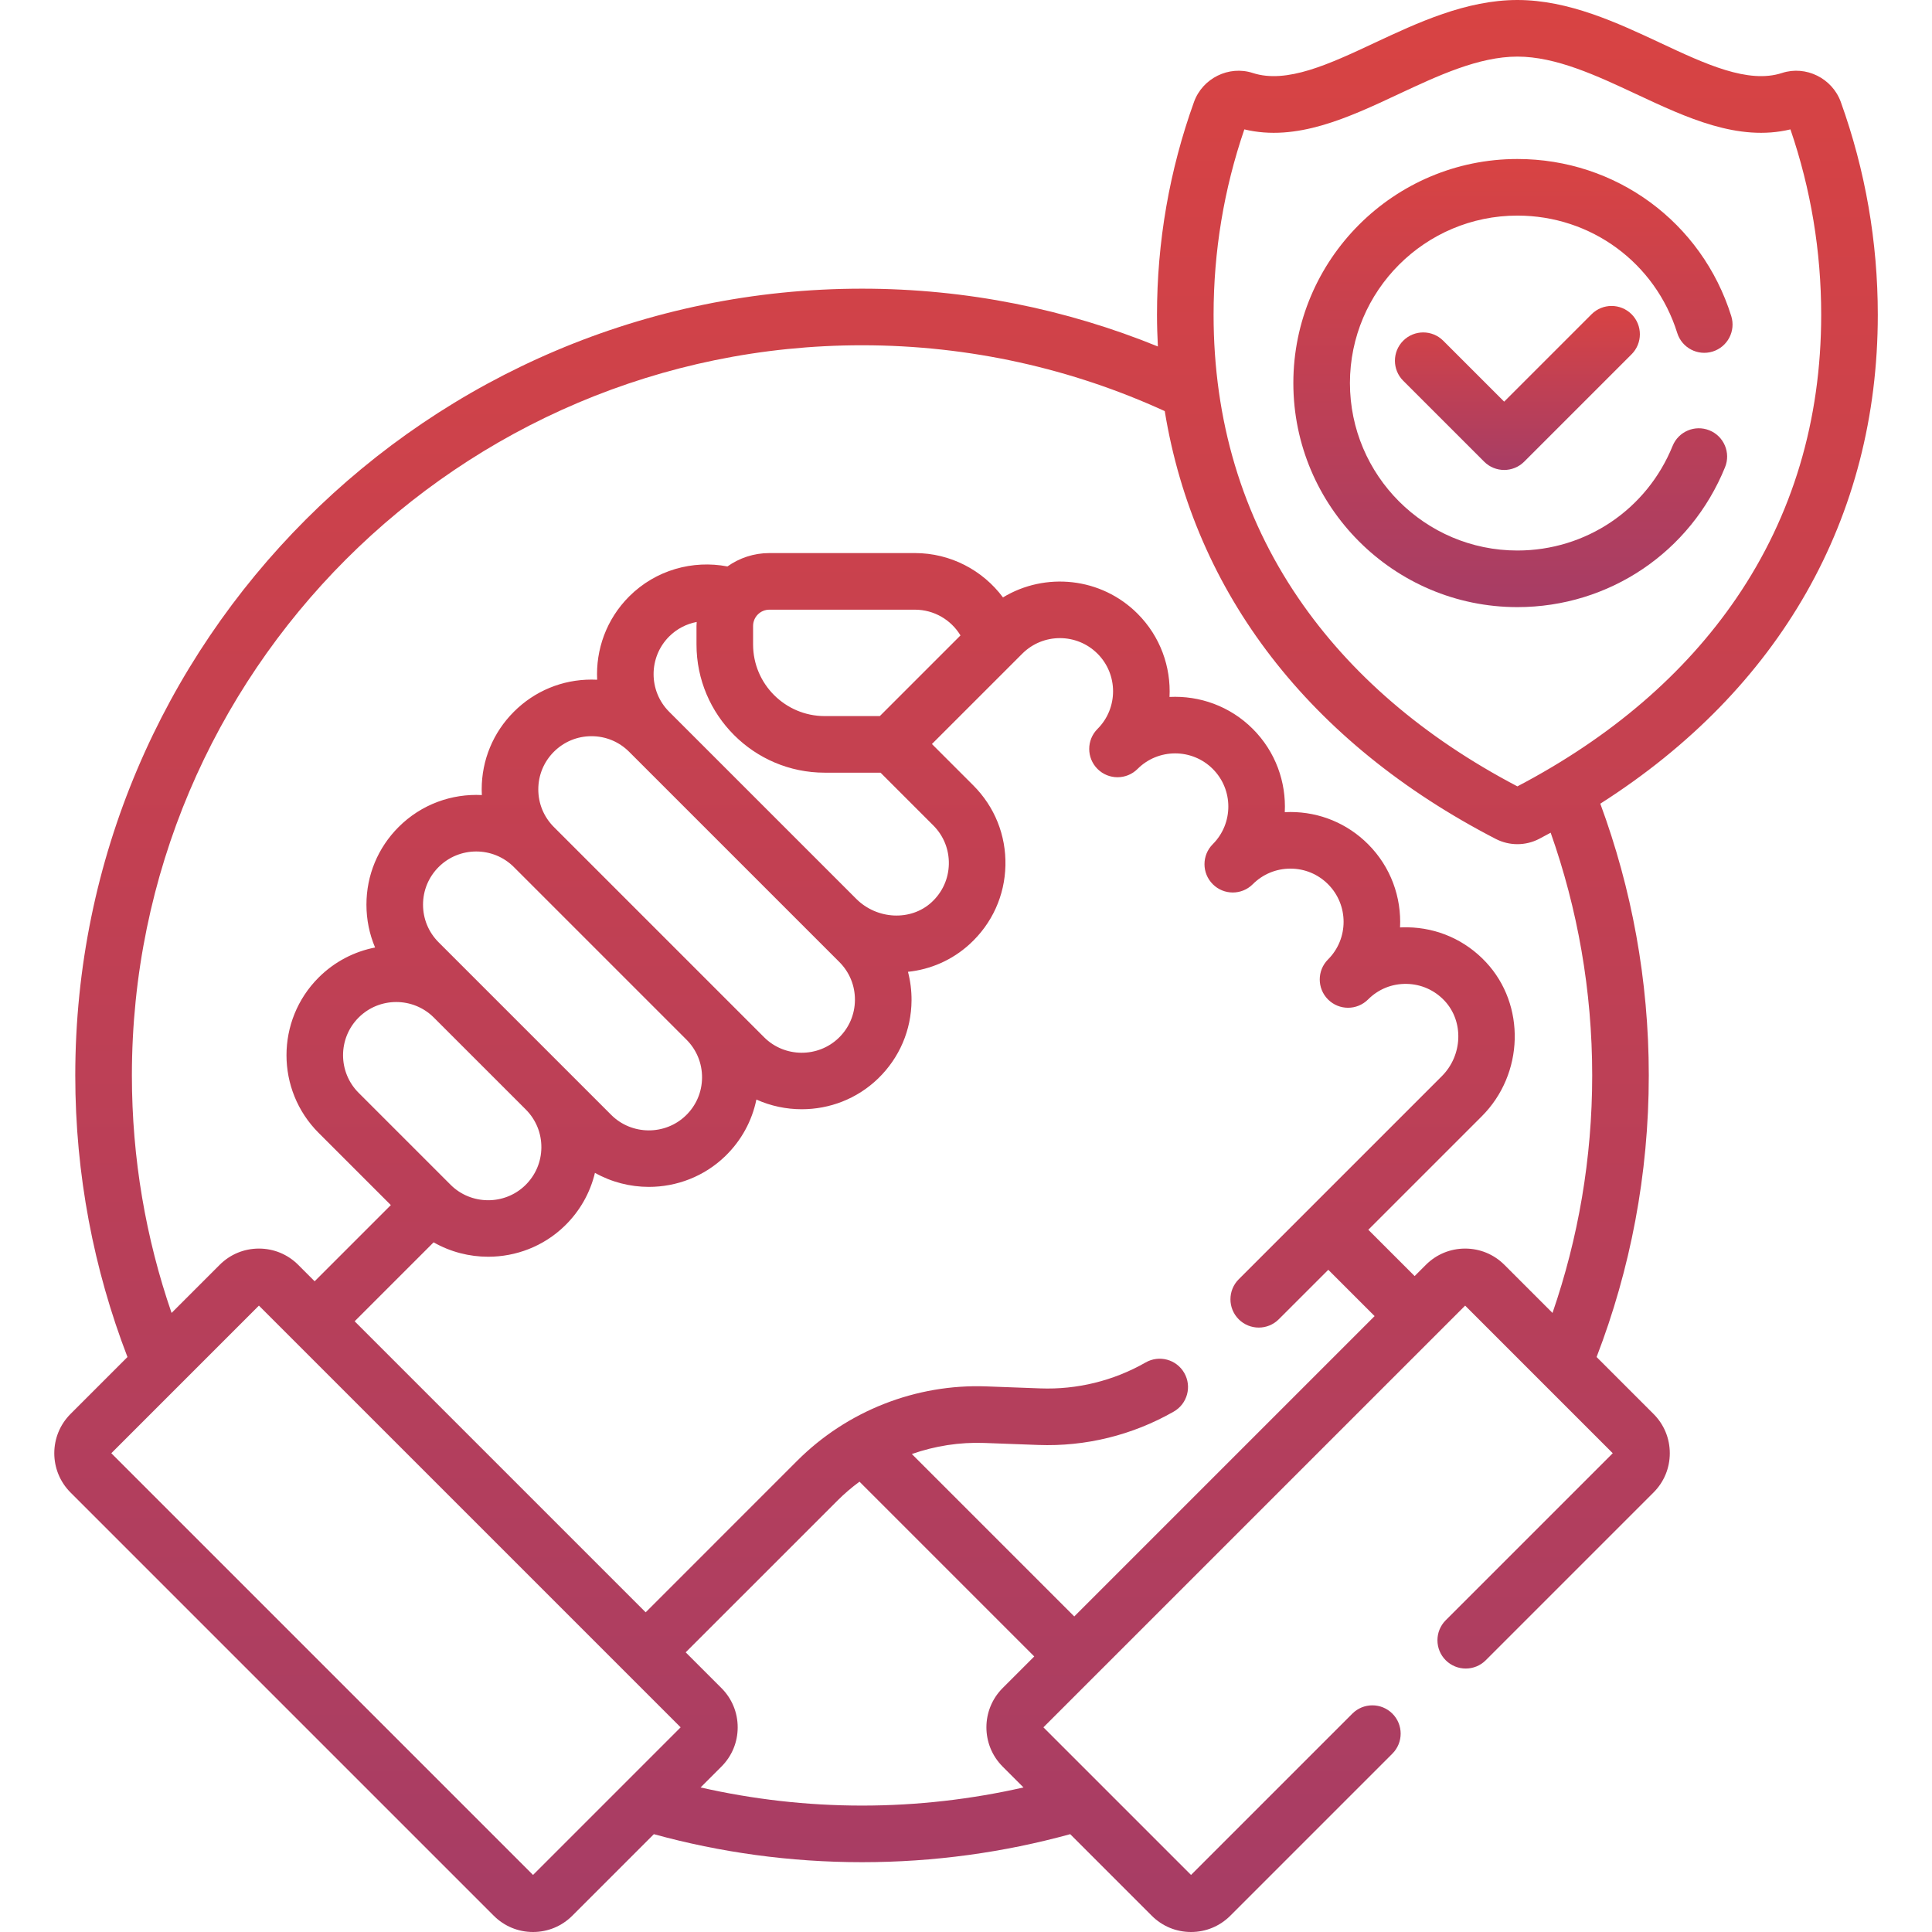 <svg xmlns="http://www.w3.org/2000/svg" width="127" height="127" viewBox="0 0 127 127" fill="none"><path d="M123.437 20.693C123.437 15.898 122.619 11.193 121.006 6.706C120.443 5.143 118.71 4.285 117.142 4.797C114.914 5.524 112.112 4.212 109.146 2.823C106.321 1.5 103.118 0 99.746 0C96.374 0 93.171 1.5 90.346 2.823C87.38 4.212 84.578 5.524 82.349 4.797C80.781 4.286 79.047 5.143 78.486 6.706C76.873 11.192 76.055 15.898 76.055 20.693C76.055 21.394 76.078 22.087 76.113 22.776C70.106 20.329 63.541 18.976 56.666 18.976C28.148 18.976 4.948 42.176 4.948 70.693C4.948 77.214 6.166 83.454 8.379 89.204L4.635 92.948C3.213 94.371 3.213 96.685 4.635 98.108L32.458 125.931C33.147 126.62 34.064 127 35.038 127C36.013 127 36.929 126.62 37.619 125.931L42.981 120.569C47.341 121.768 51.929 122.411 56.665 122.411C61.401 122.411 65.99 121.768 70.35 120.569L75.712 125.931C76.401 126.62 77.318 127 78.292 127C79.267 127 80.183 126.62 80.873 125.931L91.528 115.276C92.254 114.549 92.254 113.371 91.528 112.645C90.801 111.919 89.623 111.919 88.897 112.645L78.292 123.249L68.589 113.546L96.311 85.825L106.014 95.528L95.035 106.506C94.309 107.233 94.309 108.411 95.035 109.137C95.762 109.863 96.94 109.863 97.666 109.137L108.695 98.108C109.385 97.418 109.764 96.502 109.764 95.528C109.764 94.553 109.385 93.636 108.695 92.947L104.952 89.204C107.165 83.453 108.383 77.213 108.383 70.693C108.383 64.416 107.253 58.4 105.196 52.83C116.999 45.308 123.437 34.045 123.437 20.693ZM35.039 123.25L7.317 95.528L17.02 85.825L44.742 113.546L35.039 123.25ZM54.211 50.792H57.883L61.349 54.258C62.03 54.939 62.393 55.845 62.372 56.808C62.351 57.771 61.946 58.661 61.232 59.315C59.874 60.558 57.654 60.455 56.284 59.085L43.986 46.787C42.623 45.423 42.623 43.205 43.986 41.841C44.499 41.328 45.133 41.011 45.797 40.885C45.792 40.973 45.784 41.059 45.784 41.148V42.364C45.784 47.011 49.564 50.792 54.211 50.792ZM49.504 42.364V41.148C49.504 40.557 49.985 40.077 50.575 40.077H60.142C61.391 40.077 62.517 40.74 63.137 41.77L57.835 47.072H54.211C51.616 47.071 49.504 44.96 49.504 42.364ZM55.175 63.238C55.843 63.906 56.206 64.794 56.199 65.738C56.192 66.683 55.814 67.565 55.136 68.223C53.773 69.544 51.571 69.527 50.229 68.184L36.409 54.364H36.409C35.748 53.703 35.385 52.825 35.385 51.891C35.385 50.957 35.748 50.078 36.409 49.418C37.069 48.757 37.948 48.394 38.882 48.394C39.816 48.394 40.695 48.757 41.355 49.418L55.175 63.238ZM45.124 68.341C45.792 69.009 46.156 69.897 46.149 70.842C46.142 71.787 45.764 72.669 45.085 73.326C43.722 74.647 41.521 74.63 40.179 73.288L31.151 64.26L28.832 61.941C28.172 61.281 27.808 60.402 27.808 59.468C27.808 58.534 28.172 57.656 28.832 56.995C29.514 56.313 30.41 55.972 31.305 55.972C32.2 55.972 33.096 56.313 33.778 56.994L33.778 56.995L45.124 68.341ZM28.517 66.888L34.564 72.934C35.231 73.602 35.594 74.49 35.587 75.433C35.579 76.378 35.201 77.26 34.523 77.918C33.16 79.239 30.959 79.222 29.617 77.879L23.574 71.836C22.21 70.473 22.21 68.254 23.574 66.89C24.256 66.208 25.151 65.868 26.047 65.868C26.941 65.868 27.836 66.208 28.517 66.888ZM32.091 82.612C33.905 82.612 35.721 81.939 37.113 80.589C38.112 79.621 38.793 78.416 39.108 77.097C40.202 77.711 41.427 78.02 42.653 78.02C44.467 78.02 46.283 77.347 47.675 75.998C48.731 74.974 49.433 73.686 49.721 72.279C50.665 72.703 51.684 72.916 52.703 72.916C54.518 72.916 56.333 72.243 57.725 70.894C59.125 69.537 59.905 67.717 59.92 65.767C59.925 65.122 59.844 64.49 59.686 63.882C61.157 63.728 62.582 63.124 63.745 62.059C65.214 60.714 66.048 58.878 66.092 56.891C66.135 54.902 65.385 53.033 63.979 51.627L61.26 48.908L67.199 42.97C68.563 41.606 70.781 41.606 72.145 42.97C73.507 44.332 73.508 46.547 72.15 47.911C72.148 47.913 72.147 47.914 72.145 47.916C71.418 48.642 71.418 49.82 72.145 50.547C72.871 51.273 74.049 51.273 74.776 50.547C76.139 49.183 78.358 49.183 79.722 50.547C81.084 51.908 81.085 54.124 79.726 55.488C79.725 55.489 79.723 55.491 79.722 55.492H79.722C78.995 56.219 78.995 57.397 79.722 58.123C80.448 58.85 81.626 58.85 82.352 58.123C83.013 57.462 83.891 57.099 84.826 57.099C85.76 57.099 86.638 57.462 87.298 58.123C88.662 59.487 88.662 61.706 87.298 63.069C86.572 63.796 86.572 64.974 87.298 65.7C88.025 66.427 89.203 66.427 89.929 65.7C90.606 65.023 91.498 64.659 92.462 64.676C93.417 64.692 94.305 65.087 94.96 65.787C96.232 67.147 96.15 69.371 94.776 70.745L81.428 84.093C80.702 84.82 80.702 85.998 81.428 86.724C82.155 87.45 83.333 87.45 84.059 86.724L87.315 83.469L90.36 86.514L70.617 106.257L59.94 95.58C61.459 95.048 63.076 94.793 64.708 94.853L68.248 94.984C71.367 95.101 74.444 94.341 77.157 92.791C78.049 92.281 78.359 91.145 77.849 90.253C77.339 89.361 76.203 89.051 75.311 89.56C73.202 90.766 70.804 91.356 68.386 91.266L64.845 91.135C60.217 90.961 55.684 92.744 52.409 96.018L42.443 105.985L23.313 86.855L28.503 81.665C29.608 82.295 30.849 82.612 32.091 82.612ZM56.666 118.69C53.018 118.69 49.468 118.273 46.052 117.498L47.424 116.126C48.113 115.437 48.492 114.521 48.492 113.546C48.492 112.571 48.113 111.655 47.424 110.966L45.074 108.616L55.041 98.65C55.496 98.194 55.984 97.777 56.498 97.398L67.987 108.887L65.908 110.966C64.486 112.389 64.486 114.703 65.908 116.126L67.28 117.498C63.864 118.273 60.313 118.69 56.666 118.69ZM104.663 70.693C104.663 76.157 103.743 81.409 102.054 86.306L98.891 83.143C98.202 82.454 97.285 82.075 96.311 82.075C95.336 82.075 94.42 82.454 93.731 83.143L92.991 83.883L89.946 80.838L97.408 73.376C100.184 70.6 100.306 66.055 97.678 63.246C96.328 61.802 94.498 60.989 92.525 60.956C92.36 60.953 92.195 60.956 92.032 60.965C92.131 58.995 91.431 56.993 89.93 55.492C88.567 54.129 86.754 53.378 84.827 53.378C84.702 53.378 84.578 53.381 84.455 53.388C84.554 51.419 83.854 49.416 82.353 47.916C80.852 46.414 78.85 45.715 76.878 45.814C76.978 43.844 76.278 41.84 74.776 40.339C72.381 37.943 68.707 37.588 65.93 39.271C64.598 37.481 62.476 36.356 60.142 36.356H50.576C49.549 36.356 48.599 36.683 47.818 37.235C45.548 36.802 43.11 37.456 41.355 39.21C39.855 40.711 39.155 42.713 39.255 44.682C39.131 44.676 39.007 44.673 38.882 44.673C36.954 44.673 35.142 45.424 33.779 46.787C32.415 48.15 31.664 49.963 31.664 51.891C31.664 52.015 31.668 52.139 31.674 52.263C29.705 52.163 27.703 52.863 26.202 54.364C24.838 55.727 24.088 57.54 24.088 59.468C24.088 60.452 24.284 61.404 24.656 62.284C23.295 62.549 21.996 63.208 20.943 64.26C18.129 67.074 18.129 71.653 20.943 74.468L25.692 79.216L20.683 84.225L19.601 83.143C18.912 82.454 17.995 82.075 17.021 82.075C16.046 82.075 15.13 82.454 14.441 83.143L11.278 86.306C9.589 81.409 8.67 76.157 8.67 70.693C8.67 44.228 30.201 22.696 56.667 22.696C63.761 22.696 70.499 24.249 76.565 27.024C78.516 38.975 86.069 48.817 98.326 55.148C98.771 55.377 99.259 55.492 99.747 55.492C100.235 55.492 100.722 55.377 101.167 55.148C101.426 55.014 101.678 54.875 101.933 54.738C103.698 59.732 104.663 65.102 104.663 70.693ZM99.746 51.692C93.589 48.463 88.746 44.299 85.345 39.313C81.649 33.892 79.775 27.628 79.775 20.693C79.775 16.52 80.455 12.423 81.797 8.505C85.221 9.331 88.626 7.737 91.923 6.192C94.518 4.977 97.202 3.721 99.746 3.721C102.29 3.721 104.973 4.977 107.568 6.192C110.866 7.737 114.271 9.331 117.694 8.505C119.037 12.423 119.716 16.521 119.716 20.693C119.716 27.628 117.842 33.892 114.146 39.313C110.746 44.299 105.902 48.463 99.746 51.692Z" fill="url(#paint0_linear_2050_747)"></path><path d="M112.584 23.108C113.565 22.801 114.111 21.757 113.804 20.776C111.871 14.601 106.222 10.452 99.746 10.452C91.625 10.452 85.018 17.059 85.018 25.18C85.018 33.302 91.625 39.909 99.746 39.909C105.772 39.909 111.13 36.299 113.396 30.713C113.783 29.761 113.324 28.676 112.372 28.29C111.419 27.903 110.334 28.362 109.948 29.314C108.254 33.49 104.25 36.188 99.746 36.188C93.676 36.188 88.738 31.25 88.738 25.18C88.738 19.11 93.676 14.172 99.746 14.172C104.586 14.172 108.809 17.273 110.253 21.888C110.56 22.868 111.605 23.414 112.584 23.108Z" fill="url(#paint1_linear_2050_747)"></path><path d="M104.621 20.657L98.876 26.402L94.871 22.397C94.144 21.67 92.967 21.67 92.24 22.397C91.514 23.123 91.514 24.301 92.24 25.028L97.561 30.348C97.924 30.711 98.4 30.893 98.876 30.893C99.352 30.893 99.829 30.711 100.192 30.348L107.252 23.288C107.979 22.561 107.979 21.383 107.252 20.657C106.525 19.93 105.348 19.93 104.621 20.657Z" fill="url(#paint2_linear_2050_747)"></path><defs><linearGradient id="paint0_linear_2050_747" x1="63.503" y1="0" x2="63.503" y2="127" gradientUnits="userSpaceOnUse"><stop stop-color="#D84343"></stop><stop offset="1" stop-color="#A73D65"></stop></linearGradient><linearGradient id="paint1_linear_2050_747" x1="99.454" y1="10.452" x2="99.454" y2="39.909" gradientUnits="userSpaceOnUse"><stop stop-color="#D84343"></stop><stop offset="1" stop-color="#A73D65"></stop></linearGradient><linearGradient id="paint2_linear_2050_747" x1="99.746" y1="20.112" x2="99.746" y2="30.893" gradientUnits="userSpaceOnUse"><stop stop-color="#D84343"></stop><stop offset="1" stop-color="#A73D65"></stop></linearGradient></defs></svg>